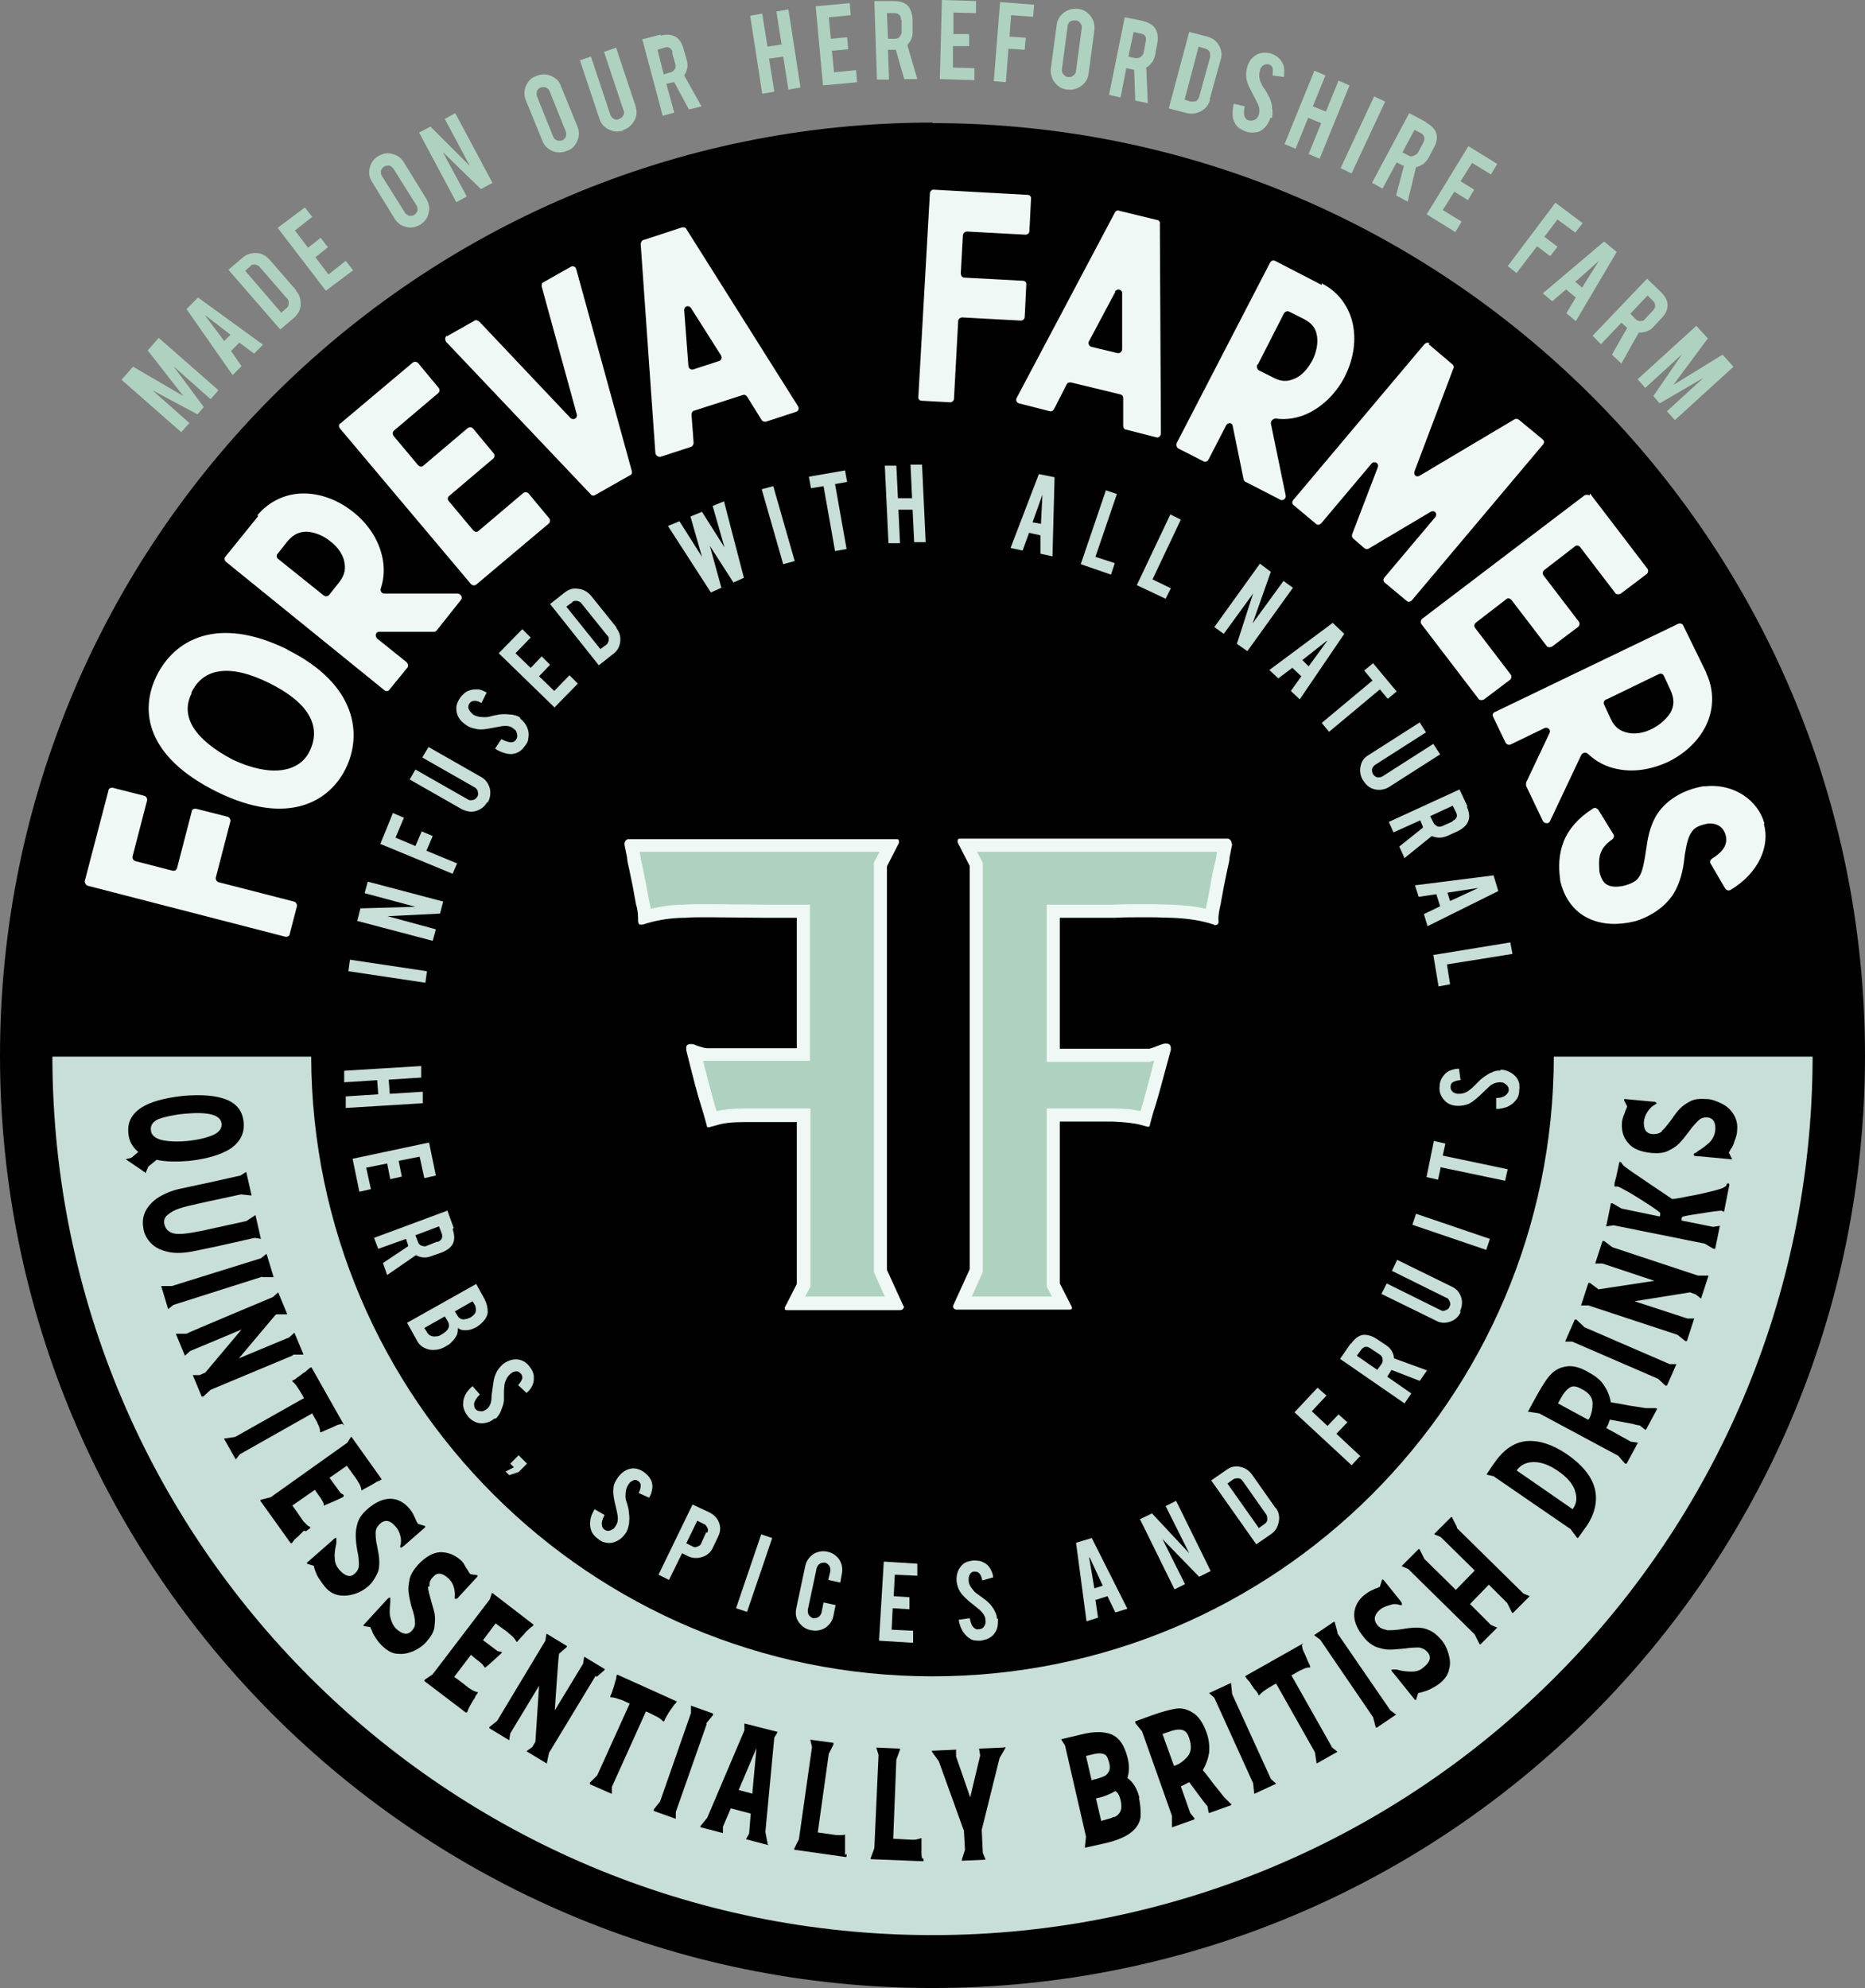 <?xml version="1.0" encoding="UTF-8"?>
<svg id="Layer_1" data-name="Layer 1" xmlns="http://www.w3.org/2000/svg" version="1.1" viewBox="0 0 356 379.5">
  <rect x="0" y="0" width="356" height="379.5" fill="#808080" stroke="none"/>
  <defs>
    <style>
      .cls-1 {
        fill: #afd2c0;
      }

      .cls-1, .cls-2, .cls-3, .cls-4 {
        stroke-width: 0px;
      }

      .cls-2 {
        fill: #010101;
      }

      .cls-3 {
        fill: #c8ded8;
      }

      .cls-4 {
        fill: #eff8f5;
      }
    </style>
  </defs>
  <path class="cls-2" d="M178,23.4C79.7,23.4,0,103.1,0,201.5s0,.2,0,.2c.1,98.2,79.8,177.8,178,177.8s177.9-79.6,178-177.8c0,0,0-.2,0-.2,0-98.3-79.7-178-178-178Z"/>
  <g>
    <path class="cls-4" d="M16.1,168.5l4.6-17.6c0-.4.5-.6.9-.5l5.9,1.5c.4.1.6.5.6.8l-2.8,10.8c-.1.4.2.8.6.9l7,1.8c.4.1.8-.1.9-.5l2.8-10.8c0-.4.5-.6.9-.5l5.9,1.5c.4.1.6.5.6.8l-2.8,10.8c-.1.4.2.8.5.9l14.4,3.7c.4.1.6.5.6.8l-1.4,5.4c0,.4-.5.6-.9.5l-37.6-9.7c-.4-.1-.6-.5-.6-.8Z"/>
    <path class="cls-4" d="M54.8,124c13.5,6.7,14.3,16.4,11.2,22.7-3.1,6.3-11,11.1-24.5,4.5-13.6-6.7-14.9-15.5-11.6-22.2,3.3-6.7,11.4-11.7,25-5ZM36.6,132.3c-2.3,4.5.6,8.9,7.8,12.7,7.2,3.4,12.7,2.5,14.7-1.6,2.4-4.9-.4-9.4-7.7-13-7.2-3.6-12.6-3.1-14.9,1.9Z"/>
    <path class="cls-4" d="M49.1,98.4c2.4-2.9,5.8-4.3,9.2-4.2,3.4.1,6.6,1.5,9.2,3.6,2.6,2.1,4.6,4.9,5.4,8.2.5,2,.5,4.2-.2,6.3-.2.5.2,1.1.8,1h13.8c.6,0,1.1.7.7,1.2l-4.6,5.8c-.1.2-.4.3-.5.3h-10.5c-.7,0-.9.8-.4,1.3l5.6,4.5c.3.3.4.7.2,1l-3.5,4.3c-.2.3-.7.3-1,0l-30.1-24.4c-.4-.3-.4-.8-.2-1l6.3-7.8ZM61.7,113.6c.4.3.8.3,1.1,0l1.9-2.4c1.2-1.5,1.3-2.7,1-4.1-.3-1.3-1.3-2.8-2.7-3.8-1.3-1.1-3-1.7-4.3-1.8-1.4,0-2.5.3-3.8,1.8l-1.9,2.4c-.3.3-.2.8.1,1l8.6,6.9Z"/>
    <path class="cls-4" d="M64.9,80.9l13.9-11.7c.3-.2.7-.2,1,.1l3.9,4.7c.3.3.2.8,0,1l-8.5,7.2c-.3.3-.3.7,0,1.1l4.6,5.5c.3.3.7.4,1,.1l8.5-7.2c.3-.2.7-.2,1,.1l3.9,4.7c.3.3.2.8,0,1l-8.5,7.2c-.3.3-.3.7,0,1l4.6,5.5c.3.4.8.4,1.1.1l8.5-7.2c.3-.2.7-.2,1,.1l3.9,4.7c.3.3.2.8,0,1l-13.9,11.7c-.3.2-.7.2-1-.1l-25-29.7c-.3-.3-.2-.8,0-1Z"/>
    <path class="cls-4" d="M85.3,64.2l5.3-3c.3-.2.6,0,.9.2l17.4,18.4c.6.5,1.4,0,1.2-.7l-6.7-24.4c0-.4,0-.7.3-.8l5.3-3c.4-.2.9,0,1,.5l10.6,38.5c.1.3,0,.7-.3.8l-6.7,3.8c-.3.2-.7.1-.9-.2l-27.5-29c-.3-.4-.3-1,.1-1.2Z"/>
    <path class="cls-4" d="M122.9,45.8l7.3-2.4c.3,0,.7,0,.8.3l21.3,33.8c.3.4.1,1-.3,1.1l-5.8,1.9c-.3,0-.6,0-.8-.3l-2.8-4.5c-.2-.3-.5-.4-.8-.3l-9.3,3c-.3,0-.5.4-.5.8l.4,5.3c0,.4-.2.7-.5.8l-5.8,1.9c-.4.1-.9-.2-1-.7l-2.8-39.9c0-.3.2-.7.5-.8ZM130.6,59.2l.8,10.6c0,.5.5.9,1,.7l4.9-1.6c.4-.1.6-.7.3-1.1l-5.7-9c-.4-.6-1.3-.4-1.3.4Z"/>
    <path class="cls-4" d="M178.1,36.2l18.1,1c.4,0,.7.4.6.8l-.3,6.1c0,.4-.4.7-.7.7l-11.2-.6c-.4,0-.8.3-.8.8l-.4,7.2c0,.4.3.8.7.8l11.2.6c.4,0,.7.4.6.8l-.3,6.1c0,.4-.4.7-.7.7l-11.2-.6c-.4,0-.8.3-.8.7l-.8,14.8c0,.4-.4.7-.7.7l-5.5-.3c-.4,0-.7-.4-.6-.8l2.2-38.8c0-.4.4-.7.7-.7Z"/>
    <path class="cls-4" d="M213.5,40.2l7.4,1.8c.3,0,.6.4.5.7l.2,40c0,.5-.4.9-.8.8l-5.9-1.5c-.3,0-.5-.4-.5-.7v-5.3c0-.4-.2-.6-.5-.7l-9.5-2.3c-.3,0-.6,0-.8.4l-2.4,4.7c-.2.3-.5.5-.8.4l-5.9-1.5c-.4-.1-.7-.6-.4-1.1l18.7-35.3c.1-.3.5-.5.8-.4ZM212.9,55.7l-5,9.4c-.3.4,0,1,.4,1.1l5,1.2c.5.1.9-.3.9-.8v-10.6c0-.8-1-1-1.4-.3Z"/>
    <path class="cls-4" d="M252.3,54.1c3.4,1.7,5.4,4.8,6,8.1.6,3.3-.1,6.7-1.6,9.7-1.5,2.9-3.9,5.5-7,7-1.9.9-4,1.3-6.2,1-.5,0-1,.5-.9,1l2.8,13.6c.2.6-.5,1.2-1,.9l-6.6-3.4c-.2,0-.3-.3-.4-.4l-2.1-10.3c-.1-.7-1-.7-1.3,0l-3.3,6.4c-.2.4-.6.5-.9.4l-4.9-2.5c-.3-.2-.4-.6-.3-1l17.8-34.4c.2-.4.6-.6,1-.4l8.9,4.6ZM240,69.6c-.2.4,0,.9.3,1.1l2.8,1.4c1.7.9,2.9.7,4.2.1s2.4-1.9,3.2-3.4c.8-1.5,1.1-3.3.9-4.6-.2-1.4-.8-2.4-2.5-3.3l-2.8-1.4c-.4-.2-.8,0-1,.3l-5,9.8Z"/>
    <path class="cls-4" d="M272.7,65.7l4.6,3.9c.2.2.3.5.1.8l-7.4,19.6c-.2.7.4,1.2,1,.8l18-10.7c.3-.2.6-.2.9,0l4.6,3.8c.3.3.3.7,0,1l-25,29.7c-.3.3-.7.4-1,.1l-4.2-3.5c-.3-.3-.3-.7,0-1l9.6-11.4c.6-.7,0-1.5-.8-1.1l-11.8,7c-.3.2-.6.1-.8,0l-2.2-1.9c-.2-.2-.3-.5-.2-.8l4.9-12.8c.3-.8-.7-1.3-1.2-.7l-9.6,11.4c-.3.3-.7.4-1,.1l-4.3-3.6c-.3-.2-.3-.7,0-1l25-29.7c.3-.3.7-.4,1-.1Z"/>
    <path class="cls-4" d="M303.5,94.2l11,14.4c.2.3.1.8-.2,1l-4.9,3.7c-.3.2-.8.2-1,0l-6.8-8.9c-.3-.3-.7-.4-1.1,0l-5.7,4.4c-.3.2-.4.7-.2,1l6.8,8.9c.2.3.1.8-.2,1l-4.9,3.7c-.3.2-.8.2-1,0l-6.8-8.9c-.3-.3-.7-.4-1-.1l-5.7,4.4c-.4.3-.5.7-.2,1.1l6.8,8.9c.2.3.1.8-.2,1l-4.9,3.7c-.3.2-.8.2-1,0l-11-14.4c-.2-.3-.1-.8.2-1l30.9-23.5c.3-.2.8-.2,1,0Z"/>
    <path class="cls-4" d="M325.7,128.5c1.6,3.4,1.4,7.1-.1,10.1-1.5,3-4.1,5.3-7.1,6.8-3,1.4-6.4,2.1-9.8,1.4-2.1-.4-4-1.4-5.6-2.9-.4-.4-1.1-.2-1.3.3l-5.9,12.5c-.2.6-1.1.6-1.4,0l-3.2-6.7c0-.2,0-.4,0-.6l4.5-9.5c.3-.6-.4-1.2-1-.9l-6.4,3.1c-.4.2-.8,0-1-.3l-2.4-5c-.2-.3,0-.8.4-.9l34.9-16.8c.4-.2.9,0,1,.3l4.4,9ZM306.6,133.5c-.4.2-.6.6-.4,1l1.3,2.8c.8,1.7,1.9,2.3,3.3,2.6s3.1,0,4.6-.8c1.6-.8,2.8-2,3.5-3.1.6-1.2.8-2.4,0-4.2l-1.3-2.8c-.2-.4-.6-.5-1-.3l-9.9,4.8Z"/>
    <path class="cls-4" d="M336.7,157.3c1.2,4.2-1,9.4-6.4,12.6-.4.2-.8,0-1-.3l-2.8-4.8c-.2-.3,0-.7.3-.9,2.8-1.7,2.9-3.3,2.6-4.5-.4-1.4-1.5-2.3-3.3-2.2-2.2.4-2.8,1-3.3,1.8-.5.7-.9,2.2-1.2,4.2-.2,1.9-.5,4.3-1.8,6.8-1.3,2.5-4.1,4.8-7.8,5.9h0s-.1,0-.1,0c-2.8.7-6,.7-8.7-.6-2.8-1.3-4.7-4-5.4-7.3h0c0-.1,0-.2,0-.2-.3-2.2-.3-4.7.7-7.2.9-2.3,2.8-4.5,5.5-6.2.3-.3.8-.2,1.1.2l2.9,4.7c.2.3,0,.7-.2.9-1.3.9-1.9,1.7-2.2,2.5-.4.9-.4,2.1-.3,3.6q0,0,0,.1c.4,1.7,1,2.3,1.7,2.6.7.3,1.8.4,3.3,0h0c1.9-.6,2.3-1.1,2.8-2,.5-1,.8-2.6,1.1-4.7.3-2,.6-4.5,2.2-7,1.7-2.5,4.7-4.5,8.7-5.2h.2s.2,0,.2,0c5.5-.6,10.1,2.7,11.3,7.1Z"/>
  </g>
  <path class="cls-3" d="M178,369.4c92.7,0,167.9-75.1,168-167.7h-49.4c-.1,65.4-53.2,118.3-118.6,118.3s-118.4-53-118.6-118.3H10c.1,92.7,75.3,167.7,168,167.7Z"/>
  <g>
    <path class="cls-2" d="M27.6,223.7s0,0-.1,0l-.4-.3-2.8-1.9-.3-.2s0,0,0,0c0,0,0,0,0,0l1.1-.3,1.3-1.1c-1.1-.9-1.8-2.1-1.9-3.6-.2-2,.6-3.6,2.4-4.8,1.8-1.2,4.5-1.9,8-2.3,3.5-.3,6.3-.1,8.3.7s3.1,2.2,3.3,4.3c.2,2.1-.6,3.7-2.4,5-1.8,1.2-4.5,2-7.9,2.4-2.4.2-4.5.2-6.3-.2l-1.6,1.3-.5,1.2s0,0-.1,0ZM30.8,217.6c1.2.3,2.9.4,5,.2,2-.2,3.6-.6,4.8-1.1,1.2-.5,1.8-1.3,1.7-2.2-.2-1.7-2.5-2.3-7-1.9-2.2.2-3.8.6-5,1-1.1.5-1.6,1.2-1.5,2.1,0,.9.8,1.6,2,1.9Z"/>
    <path class="cls-2" d="M50,236.5s0,0-.1,0l-1.3-.2-7.1,1.6-4.3.9c-1.9.4-3.6.5-5,.2-1.4-.3-2.5-.8-3.3-1.6-.8-.8-1.3-1.7-1.5-2.7-.2-1.1-.2-2.1.2-3.1.4-1,1.2-2,2.3-2.8,1.2-.8,2.7-1.5,4.6-1.9l5.6-1.2,5.8-1.3,1.1-.7s0,0,0,0c0,0,0,0,0,0l1,4.4s0,0,0,.1,0,0-.1,0l-1.9-.2-6.5,1.4-1.8.4c-1.4.3-2.6.6-3.5.9-.9.3-1.6.7-2.2,1.2-.6.5-.8,1.1-.6,1.9.2.7.6,1.2,1.3,1.5s1.6.3,2.5.2c1-.1,2.1-.3,3.6-.6l1.8-.4,6.4-1.4,1.7-1.1s0,0,.1,0,0,0,0,.1l1,4.4s0,0,0,0Z"/>
    <path class="cls-2" d="M50.1,243.7l-17,5.4-1,.8s0,0,0,0c0,0,0,0,0,0l-1.3-4.3s0,0,0-.1c0,0,0,0,.1,0h1.9c0,0,17-5.3,17-5.3l1-.8s0,0,.1,0,0,0,0,0l1.3,4.3c0,0,0,0,0,.1,0,0,0,0-.1,0h-2Z"/>
    <path class="cls-2" d="M56,258.7l-15.8,6.6-1.4,1.3s0,0-.2,0c0,0-.1,0-.1,0l-1.7-4.1s0,0,0,0c0,0,0,0,0,0h1.3s1.1-.5,1.1-.5l6.9-8.2-9.8,4.1-1,.9s0,0,0,0c0,0,0,0,0,0l-1.7-4.1s0,0,0-.1c0,0,0,0,.1,0h1.9c0-.1,16.5-7,16.5-7l1-.9s0,0,0,0c0,0,0,0,0,0l1.7,4.1s0,0,0,.1c0,0,0,0-.1,0h-2c0,.1-.2.2-.2.2l-6.9,8.2,9.6-4,1-.9s0,0,0,0c0,0,0,0,0,0l1.7,4.1s0,0,0,.1c0,0,0,0-.1,0h-2Z"/>
    <path class="cls-2" d="M65.4,271.8s-.2,0-.5.1c-.3,0-.7.2-1.3.5l-.7.3c-.8.3-1.3.6-1.6.7,0,0-.1,0-.2,0s0,0,0-.1c0-.5-.2-1.1-.5-1.6,0-.2-.2-.4-.4-.8-.2-.4-.5-.8-.6-1.1l-13.8,7.8-.8,1s0,0,0,0c0,0,0,0,0,0l-2.2-3.9s0,0,0-.1,0,0,.1,0l2-.3,13.1-7.4c-.1-.3-.3-.6-.6-1.1-.2-.4-.4-.6-.5-.8-.3-.5-.7-1-1.1-1.3,0,0,0,0,0-.1,0,0,0-.1.1-.1.3-.1.6-.3.9-.6.4-.2.7-.5,1.1-.8.4-.2.6-.4.8-.6.2-.2.4-.3.5-.4.1-.1.2-.1.3,0l6.1,10.8c0,0,0,.1,0,.2Z"/>
    <path class="cls-2" d="M58,292.2c-.2.2-.4.4-.5.5-.2.2-.4.4-.6.6-.5.4-.8.7-.9.9s-.3.3-.3.4c0,0,0,0-.2,0l-5.8-8.1s0,0,0-.1c0,0,0,0,.1-.1l1.9-.5,14.6-10.4.7-1.1s0,0,0,0c0,0,0,0,.1,0l5.7,8c0,0,0,.1,0,.2,0,0-.2,0-.4.2-.3,0-.7.3-1.2.6l-.7.4c-.7.4-1.2.6-1.4.8h0c0,0-.1,0-.1,0,0,0,0,0,0-.1-.1-.5-.3-1.1-.7-1.6,0-.2-.3-.4-.5-.8-.3-.4-.6-.8-.8-1.1l-.8-1.1-3.3,2.3,2.1,2.9c0,0,.2.1.3.2.1,0,.2.1.3.2,0,.1,0,.2,0,.3h0c-.9.5-1.9.9-2.8,1.3-.5.2-.8.3-.9.4,0,0-.1,0-.1,0,0,0,0-.1,0-.3,0-.2-.3-.6-.5-1-.3-.4-.7-1-1.2-1.7l-4.3,3,.8,1.1,1.3,1.9c.3.3.5.5.7.7.2.2.4.3.6.4h0c0,0,0,.1,0,.2s0,0-.1.1c-.2.1-.4.3-.7.5Z"/>
    <path class="cls-2" d="M71.7,292.4c0,.7,0,1.6.3,2.8.2,1.1.4,2,.4,2.8s0,1.6-.4,2.4-.9,1.7-1.7,2.4c-.8.7-1.7,1.2-2.7,1.5-1,.3-2,.4-3,.2-1-.2-1.8-.7-2.5-1.5-.5-.6-.9-1.2-1.3-1.8s-.5-1.1-.7-1.5c-.1-.4-.2-.7-.2-.8l-1.3-.4c0,0,0,0,0-.1s0,0,0-.1l4.9-4.3.2-.2c.3-.2.4-.3.5-.2,0,0,0,.2,0,.5,0,.3,0,.4,0,.5-.2,1-.4,1.9-.3,2.8,0,.9.3,1.6.9,2.3,1.1,1.2,2.1,1.5,2.9.7.5-.4.8-1,.8-1.6,0-.7,0-1.6-.3-2.8-.2-1.2-.3-2.1-.3-2.9s.1-1.6.4-2.5.9-1.7,1.8-2.5c1.6-1.4,3.1-2,4.4-2,1.4,0,2.6.7,3.6,1.8.3.4.6.8.8,1.2.2.4.3.7.4.8.1.4.3.7.5,1l1.3.4c.1,0,.1.1,0,.3l-4,3.5c-.2.1-.3.2-.4.3-.1,0-.2,0-.3,0,0,0,0-.1,0-.3.2-.6.2-1.3,0-2-.2-.7-.5-1.3-.9-1.7-1-1.2-2-1.4-3-.5-.5.5-.8,1-.8,1.7Z"/>
    <path class="cls-2" d="M81.7,302.9c0,.6.3,1.6.6,2.7.3,1.1.6,2,.7,2.7.1.8,0,1.6-.1,2.5-.2.9-.7,1.7-1.5,2.6-.7.8-1.6,1.4-2.5,1.8-1,.4-1.9.6-2.9.5-1,0-1.9-.5-2.7-1.2-.6-.5-1.1-1.1-1.5-1.7-.4-.6-.7-1.1-.8-1.5-.2-.4-.3-.6-.3-.7l-1.3-.2c0,0,0,0,0-.1,0,0,0,0,0-.1l4.4-4.8.2-.2c.2-.2.4-.3.5-.2,0,0,0,.2,0,.4s0,.4,0,.5c-.1,1-.2,2,0,2.8s.5,1.6,1.1,2.2c1.2,1.1,2.2,1.3,3,.4.5-.5.7-1.1.6-1.7,0-.7-.2-1.6-.6-2.7-.3-1.1-.5-2.1-.6-2.9-.1-.8,0-1.6.2-2.6.2-.9.8-1.8,1.6-2.7,1.4-1.5,2.8-2.3,4.2-2.4,1.4,0,2.6.4,3.8,1.4.4.3.7.7.9,1.1.2.4.4.7.5.8.2.4.4.7.6.9l1.3.2c.1,0,.1.1,0,.3l-3.6,3.9c-.1.2-.3.3-.4.3s-.2,0-.3,0c0,0,0-.1,0-.3.1-.7,0-1.3-.2-2s-.6-1.2-1-1.6c-1.2-1.1-2.2-1.2-3-.2-.5.5-.7,1.1-.6,1.7Z"/>
    <path class="cls-2" d="M90.7,324c-.2.3-.3.5-.4.6-.1.2-.3.5-.4.7-.3.5-.5.9-.6,1.2,0,.2-.2.4-.2.4,0,0,0,0-.2,0l-7.9-6s0,0,0-.1c0,0,0-.1,0-.1l1.6-1.1,10.9-14.3.4-1.2s0,0,0,0,0,0,.1,0l7.8,6c0,0,0,.1,0,.2,0,0-.1.1-.4.3-.2.2-.6.5-1,.9l-.5.6c-.6.6-.9,1-1.1,1.2h0c0,.1,0,.1-.1.1,0,0,0,0-.1,0-.3-.5-.6-.9-1.1-1.3-.1-.1-.4-.3-.7-.6-.4-.3-.8-.6-1.1-.8l-1.1-.8-2.4,3.2,2.8,2.1c0,0,.2,0,.4.1.2,0,.3,0,.3,0,.1,0,.1.2,0,.3h0c-.8.7-1.5,1.4-2.3,2.1-.4.3-.6.5-.7.6,0,0-.1,0-.2,0,0,0,0-.1-.2-.3-.1-.2-.4-.5-.8-.8s-.9-.7-1.6-1.3l-3.2,4.2,1.1.8,1.8,1.4c.4.2.6.4.9.5.2.1.5.2.7.2h0c0,0,0,0,0,.1s0,0,0,.1c-.2.2-.3.4-.5.7Z"/>
    <path class="cls-2" d="M113.7,319.9l-8.9,14.7-.4,1.9s0,0,0,.1,0,0-.1,0l-3.8-2.3s0,0,0,0c0,0,0,0,0,0l1.1-.8.6-1,.7-10.7-5.5,9.1-.2,1.3s0,0,0,0,0,0,0,0l-3.8-2.3s0,0,0-.1c0,0,0-.1,0-.1l1.5-1.2,9.2-15.3.2-1.3s0,0,0,0c0,0,0,0,.1,0l3.8,2.3s0,0,0,.1,0,.1,0,.1l-1.5,1.3v.2c-.1,0-.8,10.6-.8,10.6l5.4-8.9.2-1.3s0,0,0,0c0,0,0,0,.1,0l3.8,2.3s0,0,0,.1c0,0,0,.1,0,.1l-1.5,1.3Z"/>
    <path class="cls-2" d="M129.1,324.9s0,.2-.3.4c-.2.2-.4.6-.8,1.1l-.4.6c-.4.7-.7,1.2-.8,1.5,0,0,0,.1-.1.1,0,0,0,0-.1,0-.4-.4-.8-.7-1.4-1-.1,0-.4-.2-.8-.4-.5-.2-.8-.4-1.1-.5l-6.5,14.4v1.3c0,0,0,0-.1,0,0,0,0,0,0,0l-4.1-1.8s0,0,0-.1,0-.1,0-.2l1.4-1.4,6.2-13.7c-.3-.1-.6-.3-1.1-.5-.4-.2-.7-.3-.8-.3-.6-.2-1.1-.4-1.7-.4,0,0-.1,0-.1,0s0-.1,0-.2c.1-.3.3-.6.4-1,.1-.4.3-.8.4-1.3.1-.4.2-.7.3-1s0-.5.1-.6c0-.1,0-.2.2-.2l11.3,5.1c0,0,0,.1,0,.1Z"/>
    <path class="cls-2" d="M134.9,329.1l-5.9,16.8v1.3s0,0,0,0c0,0,0,0,0,0l-4.2-1.5s0,0,0-.1c0,0,0-.1,0-.2l1.2-1.5,5.9-16.9v-1.3s0,0,0-.1c0,0,0,0,0,0l4.2,1.5c0,0,0,0,0,.1s0,.1,0,.2l-1.3,1.6Z"/>
    <path class="cls-2" d="M146.7,352.2c0,0,0,0-.1,0l-4.2-1.1s0,0,0,0,0,0,0,0l.6-1.1.3-3.8-3.8-1-1.5,3.5v1.2s0,0,0,0c0,0,0,0-.1,0l-4.2-1.1c0,0,0,0,0-.1,0,0,0-.1,0-.1l1.3-1.6h0s7.1-16.7,7.1-16.7v-1.2s0,0,0-.1c0,0,0,0,0,0l6.3,1.6s0,0,0,0,0,0,0,.1l-.6,1-1.7,18h0s.4,2.1.4,2.1c0,0,0,.1,0,.2ZM143.6,342.4l.8-8.7-3.4,8,2.6.7Z"/>
    <path class="cls-2" d="M161.6,353.9c0,.3,0,.4,0,.5,0,0,0,0-.1.1l-9.9-1.4s0,0,0,0,0-.1,0-.2l.9-1.8,2.5-17.6-.3-1.3s0,0,0-.1c0,0,0,0,0,0l4.4.6s0,0,0,.1c0,0,0,.1,0,.2l-.9,1.8-2.1,15,3.5.5c.4,0,.7,0,1,0,.2,0,.5,0,.7-.1h0s0,0,0,0,0,0,0,.2c0,.2,0,.5,0,.8,0,.3,0,.6,0,.7,0,.2,0,.5,0,.9,0,.6,0,1.1,0,1.3Z"/>
    <path class="cls-2" d="M176.3,354.8c0,.3,0,.4,0,.4,0,0,0,0-.1.1l-10-.4s0,0,0,0,0-.1,0-.2l.7-1.9.8-17.8-.4-1.3s0,0,0-.1c0,0,0,0,0,0l4.5.2s0,0,0,0c0,0,0,.1,0,.2l-.7,1.9-.6,15.1,3.6.2c.4,0,.7,0,1-.1s.5-.1.7-.2h0s0,0,.1,0c0,0,0,0,0,.2,0,.2,0,.5,0,.8s0,.6,0,.7c0,.2,0,.5,0,.9,0,.6,0,1.1.2,1.3Z"/>
    <path class="cls-2" d="M191.9,333.5c0,0,0,.1,0,.2l-1.1,1.9-3.4,13.7.2,4.4.5,1.2c0,0,0,.1,0,.1l-4.5.2s0,0,0,0c0,0,0-.1,0-.2l.6-1.9-.2-3.6-4.8-13.3-1.3-1.8s0,0,0-.2c0,0,0,0,0,0l4.6-.2s0,0,0,0c0,0,0,0,0,.1v1.2s2.7,7.8,2.7,7.8l1.9-8-.2-1.2s0,0,0-.1c0,0,0,0,0,0l4.6-.2c0,0,0,0,0,0Z"/>
    <path class="cls-2" d="M217.4,343.1c.3,1.5.4,2.8.3,3.9-.2,1.1-.8,2-1.8,2.8-1,.8-2.6,1.5-4.7,2l-4,.9s0,0-.1,0c0,0,0-.1,0-.2l.2-1.9-4-17.4-.7-1.1s0,0,0-.1,0,0,0,0l3.8-.9c2.4-.6,4.3-.6,5.8,0,1.4.6,2.4,2,3,4.3.4,1.5.4,2.8,0,4,1.1.8,1.9,2.1,2.3,3.8ZM208.4,339.8c1-.2,1.8-.5,2.3-.7s.8-.6,1-1c.2-.4.2-1,0-1.7-.2-.7-.4-1.2-.7-1.4-.3-.2-.7-.3-1.2-.3-.5,0-1.3.2-2.5.5l1.1,4.8ZM212.7,346.9c.6-.3,1-.7,1.2-1.2.2-.5.2-1.2,0-2.1-.2-.8-.5-1.4-1-1.7-1,.6-2.2,1.1-3.7,1.4l1,4.3c1.1-.3,1.9-.5,2.5-.8Z"/>
    <path class="cls-2" d="M235,344.3s0,0,0,.2c0,0,0,0,0,.1l-4.2,1.5c0,0,0,0-.1-.1l-.2-1.2h0s-.3-.3-.9-1.1l-2.6-3.5c-.6.3-1.1.6-1.6.8l1.8,5.1.8,1c0,0,0,.1,0,.2l-4.2,1.5s0,0-.1,0c0,0,0,0,0-.2v-2s-5.7-16.1-5.7-16.1l-1.3-1.6s0,0,0-.2c0,0,0-.1,0-.1l3.3-1.2c1.7-.6,3.2-1,4.3-1.2,1.1-.2,2.2,0,3.3.7,1.1.6,2,1.9,2.7,3.8.5,1.4.6,2.6.5,3.9-.2,1.2-.6,2.3-1.2,3.3.5.6,1.2,1.5,2.1,2.7l.8,1,1.2,1.5,1.4,1.4ZM224.1,337.1c1-.3,1.8-.9,2.6-1.8.7-.8.8-2,.3-3.5-.3-1-.8-1.5-1.5-1.6-.6-.1-1.4,0-2.4.4l-1.2.4,2.2,6.1Z"/>
    <path class="cls-2" d="M235.2,323.4l7.4,16.2,1,.9s0,0,0,0c0,0,0,0,0,0l-4.1,1.9s0,0-.1,0c0,0,0,0,0-.1l-.2-1.9-7.4-16.3-1-.9s0,0,0,0c0,0,0,0,0,0l4.1-1.9s0,0,.1,0c0,0,0,0,0,.1l.2,2Z"/>
    <path class="cls-2" d="M248.5,314s0,.2.1.5c0,.3.2.7.5,1.3l.3.7c.3.8.6,1.3.7,1.6,0,0,0,.1,0,.2,0,0,0,0-.1,0-.5,0-1.1.2-1.6.5-.2,0-.4.2-.8.4-.4.2-.8.5-1.1.6l7.8,13.8,1,.8s0,0,0,0c0,0,0,0,0,0l-3.9,2.2s0,0-.1,0,0,0,0-.1l-.3-2-7.4-13.1c-.3.1-.6.3-1.1.6-.4.2-.6.4-.8.5-.5.3-1,.7-1.3,1.1,0,0,0,0-.1,0,0,0-.1,0-.1-.1-.1-.3-.3-.6-.6-.9s-.5-.7-.8-1.1c-.2-.4-.4-.6-.6-.8-.2-.2-.3-.4-.4-.5-.1-.1-.1-.2,0-.3l10.8-6.1c0,0,.1,0,.2,0Z"/>
    <path class="cls-2" d="M255.3,311.8l10.1,14.7,1.1.8s0,0,0,0c0,0,0,0,0,0l-3.7,2.5s0,0-.1,0c0,0,0,0-.1-.1l-.5-1.9-10.1-14.8-1.1-.8s0,0,0,0c0,0,0,0,0-.1l3.7-2.5s0,0,.1,0c0,0,0,0,.1.1l.5,1.9Z"/>
    <path class="cls-2" d="M264.8,311.2c.6,0,1.6,0,2.8-.2,1.1-.2,2-.3,2.8-.3.8,0,1.6.1,2.4.5.8.3,1.6,1,2.3,1.8.7.8,1.1,1.7,1.4,2.7.3,1,.4,2,.1,3-.2,1-.8,1.8-1.6,2.5-.6.5-1.3.9-1.9,1.2-.6.3-1.2.5-1.6.6-.4.1-.7.2-.8.2l-.4,1.3c0,0,0,0-.1,0,0,0,0,0-.1,0l-4.1-5.1-.2-.2c-.2-.3-.3-.4-.1-.5,0,0,.2,0,.4,0,.3,0,.4,0,.5,0,1,.3,1.9.4,2.8.4.9,0,1.7-.2,2.3-.8,1.3-1,1.6-2,.8-2.9-.4-.5-1-.8-1.6-.9-.6,0-1.6,0-2.8.2-1.2.1-2.1.2-2.9.2-.8,0-1.6-.2-2.5-.5-.9-.4-1.7-1-2.4-1.9-1.3-1.6-1.9-3.1-1.8-4.5.1-1.4.8-2.6,1.9-3.5.4-.3.8-.6,1.2-.8.4-.2.7-.3.8-.4.4-.1.8-.3,1-.4l.4-1.3c0-.1.2-.1.3,0l3.3,4.1c.1.2.2.3.2.4,0,.1,0,.2,0,.3,0,0-.1,0-.3,0-.6-.2-1.3-.3-2,0-.7.2-1.3.4-1.8.8-1.2,1-1.4,2-.6,3,.4.5,1,.8,1.6.9Z"/>
    <path class="cls-2" d="M278.1,291.7l12.7,12.5,1.2.5s0,0,0,0c0,0,0,0,0,0l-3.2,3.2s0,0-.1,0c0,0,0,0-.1-.1l-.9-1.8-3.5-3.5-3.6,3.7,4,4,1.2.5s0,0,0,0c0,0,0,0,0,0l-3.2,3.2s0,0-.1,0c0,0,0,0-.1-.1l-.9-1.8-12.7-12.5-1.2-.5s0,0,0,0,0,0,0-.1l3.2-3.2s0,0,.1,0c0,0,0,0,.1.1l.9,1.8,6,5.9,3.6-3.7-6.5-6.4-1.2-.5s0,0,0,0c0,0,0,0,0-.1l3.2-3.2s0,0,.1,0,0,0,.1.1l.9,1.8Z"/>
    <path class="cls-2" d="M291.4,275.1c2.3-.2,4.9.6,7.7,2.5,2.9,2,4.7,4.2,5.3,6.5s.1,4.8-1.6,7.3l-.3.4-1,1.4-.3.4s0,0-.1,0c0,0,0,0-.1-.1l-1.2-1.6-14.7-10.1-1.3-.3s0,0,0,0c0,0,0,0,0-.1l1.2-1.8.3-.4c1.7-2.5,3.8-3.9,6.1-4.1ZM300.6,284.4c-.5-1.3-1.6-2.5-3.2-3.6-1.6-1.1-3.1-1.7-4.6-1.7-1.4,0-2.5.5-3.3,1.6l10.7,7.4c.8-1.1.9-2.3.4-3.6Z"/>
    <path class="cls-2" d="M316.2,268.9c0,0,0,0,.1,0,0,0,0,0,0,.1l-2.1,3.9s0,0-.2,0l-1-.8h0c0,0-.4,0-1.4-.3l-4.3-.8c-.2.6-.4,1.2-.7,1.6l4.7,2.6,1.3.2c0,0,.1,0,0,.1l-2.1,3.9s0,0-.1,0c0,0-.1,0-.2,0l-1.3-1.5-15.1-8.1-2-.3s0,0-.1,0,0-.1,0-.1l1.7-3.1c.9-1.6,1.7-2.9,2.4-3.7s1.7-1.5,2.9-1.7c1.2-.3,2.8,0,4.6,1.1,1.3.7,2.3,1.5,2.9,2.5.7,1,1.1,2.1,1.3,3.2.8.1,1.9.3,3.4.6l1.3.2,1.9.3h2ZM303.3,270.9c.5-.9.7-1.9.7-3,0-1.1-.7-2.1-2.2-2.8-.9-.5-1.6-.6-2.2-.2s-1.1,1-1.6,1.9l-.6,1.1,5.7,3.1Z"/>
    <path class="cls-2" d="M302.3,253.3l16.4,7.1h1.3s0,0,0,0,0,0,0,0l-1.8,4.1s0,0-.1,0c0,0-.1,0-.2,0l-1.4-1.3-16.4-7.1h-1.3s0,0,0,0c0,0,0,0,0-.1l1.8-4.1s0,0,.1,0c0,0,.1,0,.2,0l1.5,1.4Z"/>
    <path class="cls-2" d="M307.8,238.1l16.3,5.4h1.9c0,0,.1,0,.1,0s0,0,0,.1l-1.4,4.3s0,0,0,0c0,0,0,0,0,0l-1-.8-1.1-.4-10.6,1.7,10.1,3.3h1.3c0,0,0,0,0,0,0,0,0,0,0,0l-1.4,4.3s0,0-.1,0c0,0-.1,0-.2,0l-1.5-1.2-17-5.6h-1.3c0,0,0,0-.1,0,0,0,0,0,0,0l1.4-4.3c0,0,0,0,.1,0s.1,0,.2,0l1.6,1.2h.2c0,0,10.5-1.6,10.5-1.6l-9.9-3.3h-1.3c0,0,0,0-.1,0,0,0,0,0,0,0l1.4-4.3c0,0,0,0,.1,0s.1,0,.2,0l1.6,1.2Z"/>
    <path class="cls-2" d="M329.9,225.9c.1,0,.2.1.2.3l-1,5.1c0,0,0,0-.1,0,0,0-.1,0-.2-.1s-.1,0-.2-.1c-.1,0-1.2.1-3.1.4-1.9.3-3.3.5-4.1.7-.2,0-.3.1-.4.3,0,.2,0,.3,0,.4,0,0,0,.1,0,.1l6,1.2,1.3-.2s0,0,0,0c0,0,0,0,0,0l-.9,4.4c0,0,0,0-.1,0,0,0-.1,0-.2,0l-1.7-1-17.4-3.5-1.3.2s0,0-.1,0c0,0,0,0,0,0l.9-4.4c0,0,0,0,.1,0,0,0,.1,0,.2,0l1.7,1,7.2,1.5c.1,0,.2,0,.2-.3v-.4c0,0-.6-.5-1.8-1.3-1.2-.8-2.5-1.6-3.8-2.4-1.3-.7-2.1-1.2-2.5-1.3-.2,0-.3,0-.4,0,0,0-.1,0-.2,0,0,0-.1-.2,0-.5v-.2s.3-1.1.3-1.1l.6-2.8c0,0,0-.1.2-.1,0,0,.2.1.3.3.1.2.3.4.4.5.9.7,2.7,1.9,5.2,3.6,2.5,1.7,3.9,2.6,4,2.7,0,0,1.1-.1,2.9-.5,1.8-.3,3.5-.7,5.1-1.1s2.4-.8,2.4-1.2c0-.1.1-.2.3-.2Z"/>
    <path class="cls-2" d="M317.2,215.9c.5-.4,1.1-1.2,1.8-2.1.6-.9,1.2-1.7,1.7-2.2s1.2-1,2-1.4c.8-.4,1.8-.5,3-.4,1,0,2,.4,3,.9s1.7,1.2,2.2,2c.5.8.8,1.8.7,2.9,0,.8-.2,1.5-.5,2.2-.2.7-.4,1.2-.7,1.5-.2.4-.3.6-.4.7l.6,1.2c0,0,0,0,0,.1,0,0,0,0-.1,0l-6.5-.6h-.2c-.3,0-.5-.1-.5-.3s.1-.2.3-.3c.2-.1.4-.2.4-.3.9-.5,1.6-1.1,2.3-1.7.6-.6,1-1.4,1.1-2.2.2-1.6-.4-2.5-1.5-2.6-.7,0-1.2.1-1.7.6s-1.1,1.1-1.8,2.1c-.7.9-1.3,1.7-1.9,2.3-.6.6-1.3,1-2.1,1.4s-1.9.5-3.1.4c-2.1-.2-3.6-.8-4.5-1.9-.9-1-1.3-2.3-1.2-3.8,0-.5.2-1,.3-1.4.2-.4.3-.7.3-.8.2-.4.3-.7.4-1l-.6-1.2c0-.1,0-.2.2-.2l5.3.5c.2,0,.4,0,.5.1.1,0,.2.1.2.2s0,.1-.2.2c-.6.3-1.1.8-1.5,1.4-.4.6-.6,1.2-.7,1.8-.1,1.6.4,2.4,1.7,2.5.7,0,1.3-.1,1.8-.6Z"/>
  </g>
  <g>
    <path class="cls-1" d="M36.1,80.8l-1.5,1.7-11.4-10,2.2-2.5,9.6,5.6-6.8-8.7,2.1-2.4,11.4,10-1.5,1.7-7.1-6.3,5.8,7.8-1.2,1.4-8.6-4.6,7.1,6.3Z"/>
    <path class="cls-1" d="M44.1,67l2,2.9-1.7,1.7-8.8-12.6,2.2-2.2,12.4,9-1.7,1.7-2.8-2.1-1.7,1.7ZM39.2,60.3l3.6,4.8,1.2-1.2-4.8-3.7Z"/>
    <path class="cls-1" d="M56.5,55.5c.7.8.9,1.6.9,2.6,0,1-.5,1.8-1.2,2.5l-2.7,2.3-9.9-11.4,2.7-2.3c.8-.7,1.6-.9,2.6-.9,1,0,1.8.5,2.5,1.2l5.2,6ZM53.7,59.7l1-.9c.3-.2.4-.5.4-.9,0-.4,0-.7-.3-.9l-5.2-6c-.2-.3-.5-.4-.9-.5-.4,0-.7,0-.9.3l-1,.9,6.9,8Z"/>
    <path class="cls-1" d="M62.2,55.5l-9.2-12,5.2-3.9,1.4,1.8-3.3,2.6,2.5,3.3,2.4-1.9,1.4,1.8-2.4,1.9,2.5,3.3,3.3-2.6,1.4,1.8-5.2,3.9Z"/>
    <path class="cls-1" d="M72.2,29.8c.9-.5,1.8-.7,2.7-.4,1,.2,1.7.8,2.2,1.6l4.3,7c.5.9.7,1.8.4,2.7-.2,1-.8,1.7-1.6,2.2-.9.5-1.8.7-2.7.4-1-.2-1.7-.8-2.2-1.6l-4.3-7c-.5-.9-.7-1.8-.4-2.7.2-1,.8-1.7,1.6-2.2ZM75.1,32.2c-.2-.3-.5-.5-.8-.6-.3,0-.7,0-1,.2-.3.2-.5.5-.6.8,0,.4,0,.7.2,1l4.4,7c.2.3.5.5.8.6.4,0,.7,0,1-.2.3-.2.5-.5.6-.8,0-.3,0-.7-.2-1l-4.4-7Z"/>
    <path class="cls-1" d="M82.2,24.2l7.5,7.5-4.8-9,2-1.1,7.1,13.3-2.2,1.2-7.3-7.1,4.6,8.5-2,1.1-7.1-13.3,2.3-1.2Z"/>
    <path class="cls-1" d="M102.4,14.5c.9-.4,1.9-.4,2.8,0,.9.4,1.6,1,1.9,2l3.1,7.6c.4.9.4,1.9,0,2.8-.4.9-1,1.6-2,1.9-.9.4-1.9.4-2.8,0-.9-.4-1.6-1.1-1.9-2l-3.1-7.6c-.4-.9-.4-1.9,0-2.8.4-.9,1-1.6,2-1.9ZM104.9,17.4c-.1-.3-.4-.6-.7-.7s-.7-.1-1,0c-.3.1-.6.4-.7.7-.1.3-.1.7,0,1l3.1,7.7c.1.3.4.6.7.7.3.1.7.1,1,0,.3-.1.6-.4.7-.7.1-.3.1-.7,0-1l-3.1-7.7Z"/>
    <path class="cls-1" d="M119,24.9c-1,.3-1.9.3-2.8-.2-.9-.4-1.5-1.1-1.8-2.1l-3.7-11.1,2.1-.7,3.7,11.1c.1.3.3.6.7.8.3.2.7.2,1,0,.3-.1.6-.3.8-.7.2-.3.2-.7,0-1l-3.7-11.1,2.3-.8,3.7,11.1c.3,1,.3,1.9-.2,2.8-.5.9-1.2,1.5-2.1,1.8Z"/>
    <path class="cls-1" d="M126.1,6.8c1.2-.3,2.2-.2,3,.3.7.5,1.1,1.2,1.4,2.3l.6,2.1c.3,1,.1,2-.5,2.9l3.3,5.9-2.4.6-2.8-5.2c0,0-.1,0-.2,0l-1.3.3,1.5,5.5-2.2.6-3.9-14.6,3.5-.9ZM128.4,10c-.2-.8-.8-1.2-1.6-.9l-1.3.4,1.2,4.7,1.3-.4c.3,0,.6-.3.8-.6.2-.3.2-.6.1-1l-.6-2.1Z"/>
    <path class="cls-1" d="M146.8,11.2l1,6.3-2.3.4-2.3-14.9,2.3-.4,1,6.3,2.7-.4-1-6.3,2.3-.4,2.3,14.9-2.3.4-1-6.3-2.7.4Z"/>
    <path class="cls-1" d="M157.1,16.3l-1.4-15.1,6.5-.6.2,2.3-4.2.4.4,4.1,3.1-.3.2,2.3-3.1.3.4,4.1,4.2-.4.2,2.3-6.5.6Z"/>
    <path class="cls-1" d="M170.5.2c1.3,0,2.2.3,2.8.9.5.6.8,1.4.9,2.5v2.2c.1,1.1-.3,2-1,2.8l1.9,6.5h-2.5c0,0-1.6-5.6-1.6-5.6,0,0-.1,0-.2,0h-1.3s.2,5.7.2,5.7h-2.3c0,0-.5-15-.5-15h3.6ZM172,3.8c0-.9-.5-1.3-1.3-1.3h-1.4s.2,4.9.2,4.9h1.4c.4,0,.7-.2.9-.5.2-.3.4-.6.3-.9v-2.2Z"/>
    <path class="cls-1" d="M179.4,15.1l.4-15.1,6.5.2v2.3c0,0-4.3-.1-4.3-.1v4.1c0,0,3,0,3,0v2.3c0,0-3.1,0-3.1,0v4.1c0,0,4.1.1,4.1.1v2.3c0,0-6.5-.2-6.5-.2Z"/>
    <path class="cls-1" d="M192,15.7l-2.3-.2,1.2-15.1,6.5.5-.2,2.3-4.2-.3-.3,4.1,3.1.2-.2,2.3-3.1-.2-.5,6.4Z"/>
    <path class="cls-1" d="M205.8,1.7c1,.1,1.8.6,2.4,1.4.6.8.8,1.7.7,2.7l-1.1,8.2c-.1,1-.6,1.8-1.4,2.4s-1.7.8-2.7.7c-1-.1-1.8-.6-2.4-1.4-.6-.8-.8-1.7-.7-2.7l1.1-8.2c.1-1,.6-1.8,1.4-2.4.8-.6,1.7-.8,2.7-.7ZM206.5,5.4c0-.4,0-.7-.3-1-.2-.3-.5-.5-.9-.5-.4,0-.7,0-1,.2-.3.2-.5.5-.5.9l-1.1,8.2c0,.4,0,.7.3,1s.5.5.9.5c.4,0,.7,0,1-.3.3-.2.5-.5.5-.9l1.1-8.2Z"/>
    <path class="cls-1" d="M218.1,4c1.2.3,2.1.8,2.5,1.6.4.7.5,1.6.3,2.7l-.4,2.2c-.2,1-.8,1.9-1.7,2.4l.3,6.8-2.4-.5-.2-5.9c0,0-.1,0-.2,0l-1.3-.3-1.1,5.6-2.2-.5,3-14.8,3.5.7ZM218.7,7.9c.2-.9-.2-1.4-1-1.5l-1.3-.3-1,4.7,1.3.3c.4,0,.7,0,1-.2.3-.2.5-.5.6-.8l.4-2.2Z"/>
    <path class="cls-1" d="M231,19c-.3,1-.8,1.7-1.7,2.2-.9.5-1.8.6-2.7.4l-3.5-.9,3.9-14.6,3.5.9c1,.3,1.7.8,2.2,1.7.5.9.6,1.8.3,2.7l-2.1,7.6ZM226,19l1.3.4c.3,0,.7,0,1-.1.3-.2.5-.5.6-.8l2.1-7.6c0-.3,0-.7-.1-1-.2-.3-.4-.5-.8-.6l-1.3-.4-2.7,10.2Z"/>
    <path class="cls-1" d="M242.5,22.5c-.3,1-.9,1.8-1.6,2.3-.5.4-1.1.5-1.8.5-.4,0-.8,0-1.3-.2-.8-.3-1.5-.7-1.9-1.3-.3-.5-.6-1.1-.6-1.8,0-.7,0-1.4.2-2.2l2.1.5c-.2.9-.2,1.5,0,2,.2.4.4.6.8.7.5.1.9,0,1.4-.3.2-.2.4-.5.5-.9.2-.6.1-1.3-.2-2-.3-.5-.7-1.4-1.3-2.5-.5-.9-.8-1.7-.9-2.4-.1-.7,0-1.5.2-2.2.4-1.3,1.2-2.1,2.3-2.5.7-.2,1.4-.2,2.2,0,.8.3,1.4.7,1.8,1.2.3.4.6.9.7,1.5.1.6,0,1.2,0,1.8l-2.2-.3c.1-.6.1-1.1,0-1.5-.1-.3-.4-.5-.7-.6-.4-.1-.8,0-1.1.2-.3.2-.5.5-.6,1-.2.7-.2,1.4.2,2.3.1.3.3.7.7,1.2.4.6.6,1,.7,1.2.4.7.6,1.4.7,2,0,.3,0,.6.1.8,0,.6,0,1.1-.1,1.5Z"/>
    <path class="cls-1" d="M249.7,22.5l-2.4,5.9-2.1-.9,5.7-14,2.1.9-2.4,5.9,2.5,1,2.4-5.9,2.1.9-5.7,14-2.1-.9,2.4-5.9-2.5-1Z"/>
    <path class="cls-1" d="M258,33.1l-2.1-1,6.4-13.7,2.1,1-6.4,13.7Z"/>
    <path class="cls-1" d="M272.2,23.4c1.1.6,1.8,1.3,2,2.2.2.8,0,1.7-.5,2.6l-1,1.9c-.5.9-1.3,1.6-2.4,1.8l-1.6,6.6-2.2-1.2,1.5-5.7c0,0-.1,0-.2,0l-1.2-.6-2.7,5-2-1.1,7.1-13.3,3.2,1.7ZM271.7,27.2c.4-.8.2-1.4-.5-1.8l-1.2-.6-2.3,4.3,1.2.6c.3.2.7.2,1,0,.3-.1.6-.3.8-.6l1-1.9Z"/>
    <path class="cls-1" d="M272.4,40.8l7.9-12.9,5.5,3.4-1.2,2-3.6-2.2-2.2,3.5,2.6,1.6-1.2,2-2.6-1.6-2.2,3.5,3.6,2.2-1.2,2-5.5-3.4Z"/>
    <path class="cls-1" d="M289.6,52.2l-1.8-1.4,9.1-12.1,5.2,3.9-1.4,1.8-3.4-2.5-2.5,3.3,2.5,1.9-1.4,1.8-2.5-1.9-3.9,5.1Z"/>
    <path class="cls-1" d="M299,55.2l-2.7,2.3-1.8-1.5,11.7-9.9,2.4,2-7.8,13.2-1.8-1.5,1.8-3-1.8-1.5ZM305.2,49.8l-4.5,4,1.3,1.1,3.2-5.1Z"/>
    <path class="cls-1" d="M317,55.7c.9.9,1.4,1.8,1.3,2.7,0,.8-.4,1.6-1.2,2.4l-1.5,1.6c-.7.8-1.7,1.1-2.8,1.1l-3.3,5.9-1.8-1.7,2.9-5.1s0,0-.1-.1l-1-.9-3.9,4.1-1.6-1.6,10.4-10.9,2.6,2.5ZM315.5,59.3c.6-.6.6-1.3,0-1.9l-1-1-3.3,3.5,1,1c.3.3.6.4.9.4.4,0,.7-.1.9-.4l1.5-1.6Z"/>
    <path class="cls-1" d="M314.1,74.1l-1.5-1.7,11.2-10.2,2.2,2.4-6.6,8.9,9.4-5.8,2.1,2.3-11.2,10.2-1.5-1.7,7-6.4-8.4,4.9-1.2-1.4,5.5-8-7,6.4Z"/>
  </g>
  <g>
    <path class="cls-3" d="M81.5,185.4l-.3,2.2-14.7-2.2.3-2.2,14.7,2.2Z"/>
    <path class="cls-3" d="M68.8,173.4l10.5-.3-9.7-2.6.6-2.2,14.4,3.8-.6,2.3-10,.5,9.2,2.5-.6,2.2-14.4-3.8.6-2.4Z"/>
    <path class="cls-3" d="M87.3,164.7l-.9,2.1-13.8-5.7,2.4-5.9,2.1.9-1.6,3.8,3.8,1.6,1.2-2.8,2.1.9-1.2,2.8,5.8,2.4Z"/>
    <path class="cls-3" d="M93,153.1c-.5.9-1.2,1.4-2.1,1.7s-1.8.1-2.7-.3l-10-5.7,1.1-1.9,10,5.7c.3.2.6.2,1,.1.3,0,.6-.3.8-.6.2-.3.2-.6.1-1,0-.3-.3-.6-.6-.8l-10-5.7,1.2-2,10,5.7c.9.5,1.4,1.2,1.7,2.2.2.9.1,1.8-.4,2.7Z"/>
    <path class="cls-3" d="M99.2,137.1c.8.6,1.4,1.4,1.6,2.3.2.6.1,1.2,0,1.9-.1.4-.3.7-.6,1.1-.5.7-1.1,1.2-1.8,1.4-.6.2-1.2.2-1.9,0s-1.3-.4-2-.9l1.2-1.8c.8.4,1.4.6,1.9.6.4,0,.7-.2.9-.5.3-.4.3-.9.1-1.4,0-.3-.3-.5-.7-.8-.5-.4-1.2-.5-2-.4-.6.1-1.5.3-2.7.5-1,.2-1.9.2-2.5,0-.7-.1-1.4-.4-2-.9-1.1-.8-1.6-1.8-1.6-3,0-.7.3-1.4.8-2.1.5-.6,1-1.1,1.7-1.3.5-.2,1-.2,1.6-.2.6,0,1.1.3,1.7.6l-1,2c-.5-.3-1-.5-1.5-.4-.3,0-.6.2-.8.5-.2.3-.3.7-.1,1.1.1.3.4.6.7.9.5.4,1.3.6,2.2.6.3,0,.8,0,1.4-.2.7-.2,1.1-.2,1.4-.3.8-.1,1.5-.1,2.1,0,.3,0,.5,0,.8.1.6.1,1,.3,1.3.6Z"/>
    <path class="cls-3" d="M105.9,135.1l-10.7-10.4,4.5-4.6,1.6,1.6-2.9,3,2.9,2.8,2.1-2.2,1.6,1.6-2.1,2.2,2.9,2.8,2.9-3,1.6,1.6-4.5,4.6Z"/>
    <path class="cls-3" d="M117.6,119.8c.6.8.9,1.6.8,2.6-.1,1-.5,1.8-1.3,2.4l-2.8,2.2-9.3-11.7,2.8-2.2c.8-.6,1.6-.9,2.6-.7,1,.1,1.8.6,2.4,1.3l4.9,6.1ZM114.6,123.9l1.1-.8c.3-.2.4-.5.5-.9,0-.4,0-.7-.3-.9l-4.9-6.1c-.2-.3-.5-.4-.9-.5-.4,0-.7,0-.9.3l-1.1.8,6.5,8.1Z"/>
    <path class="cls-3" d="M136,96.6l2.2-.9,3.8,14.6-2,.9-4.5-7,2.2,8-2,.9-8.2-12.7,2.2-.9,4.3,6.8-2.2-7.7,2.2-.9,4.3,6.8-2.2-7.7Z"/>
    <path class="cls-3" d="M151.7,107.1l-2.2.6-4.1-14.3,2.2-.6,4.1,14.3Z"/>
    <path class="cls-3" d="M157.2,92.8l-2.4.4-.4-2.2,6.9-1.2.4,2.2-2.3.4,2.2,12.4-2.2.4-2.2-12.4Z"/>
    <path class="cls-3" d="M171.5,97.4l.3,6.3h-2.2c0,.1-.7-14.8-.7-14.8h2.2c0-.1.3,6.2.3,6.2h2.7c0-.1-.3-6.4-.3-6.4h2.2c0-.1.7,14.8.7,14.8h-2.2c0,.1-.3-6.2-.3-6.2h-2.7Z"/>
    <path class="cls-3" d="M196.4,101.8l-1.2,3.3-2.3-.5,5.4-14.1,3,.6-.4,15.1-2.3-.5v-3.5c.1,0-2.2-.5-2.2-.5ZM199.1,94.1l-2,5.6,1.6.3.3-5.9Z"/>
    <path class="cls-3" d="M212.1,109.7l-5.8-2,4.8-14.1,2.1.7-4.1,12,3.7,1.2-.7,2.1Z"/>
    <path class="cls-3" d="M222.5,114.3l-5.5-2.6,6.4-13.5,2,1-5.4,11.4,3.5,1.7-1,2Z"/>
    <path class="cls-3" d="M242.6,109.1l-3.5,9.9,5.9-8.1,1.8,1.3-8.7,12.1-2-1.4,3.1-9.6-5.6,7.7-1.8-1.3,8.7-12.1,2,1.5Z"/>
    <path class="cls-3" d="M246.8,127.4l-2.8,2.1-1.7-1.6,12.1-9,2.2,2.1-8.5,12.5-1.7-1.6,2-2.8-1.7-1.6ZM253.3,122.3l-4.7,3.7,1.2,1.2,3.5-4.8Z"/>
    <path class="cls-3" d="M261.9,129.8l-1.5-1.8,1.7-1.4,4.5,5.4-1.7,1.4-1.5-1.8-9.7,8.1-1.4-1.7,9.7-8.1Z"/>
    <path class="cls-3" d="M260.2,149c-.5-.8-.7-1.7-.5-2.7.2-1,.7-1.7,1.6-2.2l9.7-6.2,1.2,1.9-9.7,6.2c-.3.2-.5.5-.6.8,0,.3,0,.7.2,1,.2.3.5.5.8.6.3,0,.7,0,1-.2l9.7-6.2,1.3,2-9.7,6.2c-.8.5-1.7.7-2.7.5-1-.2-1.7-.8-2.2-1.6Z"/>
    <path class="cls-3" d="M280,154c.5,1.1.6,2.1.2,2.9-.3.7-1,1.3-2,1.8l-2,.9c-1,.4-1.9.4-2.9,0l-5.2,4.2-1-2.2,4.5-3.6c0,0,0-.1,0-.2l-.5-1.2-5.1,2.3-.9-2,13.5-6.2,1.5,3.2ZM277.3,156.7c.8-.4,1-.9.6-1.7l-.6-1.2-4.3,2,.6,1.2c.1.3.4.5.7.7s.7.1,1,0l2-.9Z"/>
    <path class="cls-3" d="M274.2,170.7l-3.4.5-.7-2.2,15-1.9.9,3-13.5,6.7-.7-2.3,3.1-1.5-.7-2.2ZM282.2,169.5l-5.9.9.5,1.6,5.4-2.5Z"/>
    <path class="cls-3" d="M274.6,188.3l-1-6,14.7-2.4.4,2.2-12.5,2,.6,3.8-2.2.4Z"/>
  </g>
  <g>
    <path class="cls-3" d="M72,206.2l-6.3.4v-2.2c-.1,0,14.7-.9,14.7-.9v2.2c.1,0-6.2.4-6.2.4l.2,2.7,6.3-.4v2.2c.1,0-14.7.9-14.7.9v-2.2c-.1,0,6.2-.4,6.2-.4l-.2-2.7Z"/>
    <path class="cls-3" d="M67.3,221.2l14.6-3.1,1.3,6.3-2.2.5-.9-4.1-4,.8.6,3-2.2.5-.6-3-4,.8.9,4.1-2.2.5-1.3-6.3Z"/>
    <path class="cls-3" d="M86.4,234.6c.4,1.2.4,2.2,0,2.9-.4.7-1.1,1.2-2.1,1.6l-2,.7c-1,.4-2,.3-2.9-.2l-5.5,3.8-.8-2.3,4.8-3.2c0,0,0-.1,0-.2l-.4-1.2-5.3,1.9-.8-2.1,14-5.2,1.2,3.3ZM83.5,237.1c.8-.3,1.1-.9.8-1.7l-.5-1.3-4.5,1.7.5,1.3c.1.3.3.6.7.7.3.1.7.2,1,0l2-.8Z"/>
    <path class="cls-3" d="M77.9,252.4l13-7.3,1.6,2.9c.4.8.6,1.6.6,2.4,0,.7-.4,1.4-1,2-.3.3-.7.7-1.3,1-.9.5-1.7.6-2.5.5-.3,0-.6-.2-.9-.4,0,.5,0,1.1-.4,1.7-.2.4-.6.8-1,1.2-.2.2-.5.4-.9.6-.8.5-1.6.7-2.4.7-.6,0-1.1-.1-1.7-.4-.6-.3-1-.7-1.3-1.2l-2-3.6ZM81,253.5l.5.8c.4.7,1,.9,1.8.8.3,0,.6-.1.9-.3.7-.4,1.2-.8,1.4-1.3.2-.4.1-.9-.2-1.4l-.5-.8-3.9,2.2ZM86.8,250.3l.5.8c.3.6.9.9,1.6.7.3,0,.6-.2.9-.3.5-.3.9-.7,1-1.1.1-.4,0-.8-.1-1.2l-.5-.8-3.3,1.9Z"/>
    <path class="cls-3" d="M94.5,270.7c-.8.7-1.7,1-2.6,1-.6,0-1.2-.2-1.8-.6-.3-.2-.6-.5-.9-.9-.5-.7-.8-1.4-.8-2.1,0-.6.1-1.2.4-1.8.3-.6.8-1.2,1.4-1.7l1.4,1.6c-.6.6-1,1.2-1.1,1.7,0,.4,0,.7.2,1,.3.4.7.5,1.3.5.3,0,.6-.2.9-.4.5-.4.8-1,.9-1.8,0-.6.1-1.5.3-2.7.1-1,.3-1.8.6-2.4.3-.7.8-1.2,1.3-1.7,1.1-.8,2.2-1.1,3.3-.8.7.2,1.3.6,1.8,1.3.5.6.8,1.3.8,2,0,.5,0,1-.3,1.6-.2.5-.6,1-1.1,1.4l-1.6-1.5c.4-.4.7-.9.8-1.3,0-.3,0-.6-.3-.9-.3-.3-.6-.5-1-.4-.3,0-.7.2-1,.5-.5.4-.9,1.1-1.1,2,0,.3-.1.8-.1,1.4,0,.7,0,1.1,0,1.4,0,.8-.3,1.5-.5,2-.1.3-.2.5-.3.7-.3.5-.6.9-.9,1.1Z"/>
    <path class="cls-3" d="M97.4,279.4l1.6-1.6,1.6,1.6-1.6,1.6-1.8.6-.7-.7,1.6-.8-.7-.7Z"/>
    <path class="cls-3" d="M119.4,292.7c-.6.9-1.3,1.4-2.2,1.7-.6.2-1.2.2-1.9,0-.4-.1-.7-.3-1.1-.6-.7-.5-1.2-1.1-1.4-1.8-.2-.6-.2-1.2-.1-1.9.1-.7.4-1.3.8-2l1.9,1.1c-.4.8-.6,1.4-.5,1.9,0,.4.2.7.5.9.4.3.9.3,1.4,0,.3-.1.5-.3.7-.7.4-.5.5-1.2.4-2-.1-.6-.3-1.5-.6-2.7-.2-1-.3-1.8-.2-2.5,0-.7.4-1.4.8-2,.8-1.1,1.7-1.7,2.9-1.8.7,0,1.4.2,2.1.7.7.5,1.1,1,1.4,1.6.2.5.3,1,.2,1.6s-.2,1.1-.6,1.7l-2-.9c.3-.5.4-1,.4-1.5,0-.3-.2-.6-.5-.8-.3-.2-.7-.3-1.1,0-.3.1-.6.4-.8.8-.4.6-.5,1.3-.5,2.2,0,.3.1.8.3,1.3.2.7.3,1.1.3,1.3.1.8.2,1.5.1,2.1,0,.3,0,.5-.1.8-.1.6-.3,1-.5,1.4Z"/>
    <path class="cls-3" d="M135.4,288.7c1,.5,1.6,1.2,1.9,2.1.3.9.2,1.7-.3,2.7l-.9,1.9c-.4.9-1.1,1.5-2,1.8-.9.3-1.8.3-2.7-.1l-1.2-.6-2.5,5.1-2-1,6.5-13.4,3.2,1.5ZM135,292.6c.2-.4.2-.7,0-1s-.3-.6-.7-.7l-1.2-.6-2.1,4.3,1.2.6c.3.2.6.2,1,0,.3-.1.6-.3.7-.7l.9-2Z"/>
    <path class="cls-3" d="M142.6,307.7l-2.1-.7,4.8-14.1,2.1.7-4.8,14.1Z"/>
    <path class="cls-3" d="M154.8,311.2c-1-.2-1.7-.7-2.3-1.5s-.7-1.7-.5-2.7l1.7-8c.2-1,.7-1.7,1.5-2.3.8-.5,1.7-.7,2.7-.5,1,.2,1.7.7,2.3,1.5.5.8.7,1.7.5,2.7l-.3,1.7-2.3-.5.4-1.7c0-.3,0-.7-.2-1-.2-.3-.5-.5-.8-.6-.3,0-.7,0-1,.2-.3.2-.5.5-.6.8l-1.7,8c0,.4,0,.7.2,1,.2.3.5.5.8.6.3,0,.7,0,1-.2s.5-.5.6-.8l.4-2,2.3.5-.4,2c-.2,1-.7,1.7-1.5,2.3-.8.5-1.7.7-2.7.5Z"/>
    <path class="cls-3" d="M167.8,313l.9-14.9,6.4.4v2.3c-.1,0-4.3-.2-4.3-.2l-.2,4.1,3,.2v2.3c-.1,0-3.2-.2-3.2-.2l-.2,4.1,4.1.2v2.3c-.1,0-6.5-.4-6.5-.4Z"/>
    <path class="cls-3" d="M190.5,309c0,1,0,1.9-.6,2.7-.3.5-.8.9-1.5,1.2-.3.1-.8.2-1.2.3-.9,0-1.6,0-2.2-.5-.5-.3-.9-.8-1.3-1.4-.3-.6-.6-1.3-.7-2.1l2.1-.3c.2.9.4,1.5.8,1.8.3.3.6.4,1,.3.5,0,.9-.3,1.1-.8.1-.2.2-.6.1-1,0-.6-.4-1.2-1-1.8-.5-.4-1.2-1-2.1-1.7-.8-.7-1.4-1.3-1.7-1.8-.4-.6-.6-1.3-.7-2-.1-1.4.3-2.4,1.1-3.2.5-.5,1.2-.7,2-.8.8,0,1.5,0,2.1.4.5.2.9.6,1.2,1.1.3.5.5,1,.6,1.7l-2.1.6c-.1-.6-.3-1.1-.6-1.4-.2-.2-.5-.3-.9-.3-.4,0-.7.2-.9.6-.2.3-.2.7-.2,1.1,0,.7.4,1.3,1,2,.2.3.6.5,1.1.9.6.4.9.7,1.1.8.6.5,1.1,1,1.4,1.5.2.2.3.5.4.7.3.5.4,1,.4,1.4Z"/>
    <path class="cls-3" d="M209.1,305.4l.5,3.4-2.2.7-2-15,3-.9,6.8,13.5-2.3.7-1.5-3.1-2.2.7ZM207.9,297.3l1,5.9,1.6-.5-2.5-5.4Z"/>
    <path class="cls-3" d="M219.9,288.9l7.1,7.6-4.5-9,2-1,6.6,13.4-2.2,1.1-7-7.2,4.3,8.6-2,1-6.6-13.4,2.3-1.1Z"/>
    <path class="cls-3" d="M243.5,287.8c.6.8.8,1.7.6,2.7s-.6,1.7-1.4,2.3l-2.9,2-8.6-12.2,2.9-2c.8-.6,1.7-.8,2.6-.6,1,.2,1.7.7,2.3,1.5l4.5,6.4ZM240.3,291.7l1.1-.8c.3-.2.5-.5.5-.8,0-.4,0-.7-.2-1l-4.5-6.4c-.2-.3-.5-.5-.8-.5-.4,0-.7,0-1,.2l-1.1.8,6,8.5Z"/>
    <path class="cls-3" d="M259.5,278.1l-1.5,1.6-10.9-10.1,4.4-4.7,1.7,1.5-2.8,3,3,2.8,2.1-2.2,1.7,1.5-2.1,2.2,4.6,4.3Z"/>
    <path class="cls-3" d="M257.9,256.5c.7-1,1.5-1.6,2.4-1.7.8,0,1.6.2,2.5.8l1.8,1.2c.9.6,1.4,1.4,1.5,2.5l6.3,2.3-1.4,2-5.4-2.1c0,0,0,.1-.1.2l-.7,1.1,4.6,3.2-1.3,1.9-12.3-8.5,2-2.9ZM261.6,257.4c-.7-.5-1.3-.4-1.8.3l-.8,1.1,3.9,2.7.8-1.1c.2-.3.3-.6.2-1,0-.3-.2-.6-.5-.8l-1.8-1.2Z"/>
    <path class="cls-3" d="M278.8,250.5c-.4.9-1.1,1.5-2,1.8-.9.3-1.8.3-2.7-.2l-10.4-5.1,1-2,10.3,5.1c.3.2.6.2,1,0,.3-.1.6-.3.7-.7.2-.3.2-.6,0-1s-.3-.6-.7-.7l-10.3-5.1,1-2.1,10.4,5.1c.9.4,1.5,1.1,1.8,2,.3.9.2,1.8-.2,2.7Z"/>
    <path class="cls-3" d="M284.4,236.5l-.7,2.1-14.1-4.8.7-2.1,14.1,4.8Z"/>
    <path class="cls-3" d="M275,222.9l-.5,2.3-2.2-.5,1.4-6.9,2.2.5-.5,2.3,12.4,2.6-.5,2.2-12.4-2.6Z"/>
    <path class="cls-3" d="M286.4,204.2c1,0,1.9.4,2.6,1,.5.4.8.9,1,1.6,0,.4.1.8,0,1.3,0,.9-.3,1.6-.8,2.1-.4.5-.9.8-1.5,1.1-.6.2-1.3.4-2.1.4v-2.1c.8,0,1.5-.2,1.9-.6.3-.3.5-.6.5-.9,0-.5-.2-.9-.7-1.2-.2-.2-.5-.3-1-.3-.6,0-1.3.2-1.9.7-.4.4-1.1,1-2,1.9-.8.7-1.4,1.2-2,1.5-.7.3-1.4.4-2.1.4-1.4,0-2.4-.6-3-1.6-.4-.6-.6-1.3-.5-2.1,0-.8.3-1.5.7-2,.3-.4.7-.8,1.2-1,.5-.2,1.1-.4,1.8-.4l.3,2.2c-.6,0-1.1.2-1.5.4-.3.2-.4.5-.4.9,0,.4.1.7.5,1,.3.2.6.3,1.1.3.7,0,1.4-.2,2.1-.8.3-.2.6-.5,1-.9.5-.5.8-.8,1-1,.6-.5,1.2-.9,1.7-1.2.3-.1.5-.2.7-.3.5-.2,1-.3,1.4-.2Z"/>
  </g>
  <path class="cls-4" d="M235.2,161.1c0,.2-.2,1-.5,2.6,0,.6-.2,1.3-.4,2.2-.2.9-.4,2-.7,3.4l-.6,3.3c-.3,1.3-.5,2.4-.4,3.2,0,.3,0,.6-.3.7-.2.1-.4.2-.6,0-2.4-.8-5.1-1.2-8.1-1.3-.9,0-2.4-.1-4.5-.1s-4.7,0-6.4.1h-10.4v25h17.1c.4-.1,1-.3,1.7-.6.7-.3,1.2-.4,1.4-.4.7,0,1,.3,1,.9v.3c-1.4,5.1-2.3,8.6-2.9,10.5-.6,1.8-.9,3.1-1.1,3.8,0,.3-.1.4-.4.4l-1.5-.4c-1.1-.3-2.9-.5-5.3-.6-2.4,0-5.7,0-10,0v30.9l2.3,4.5c0,0,0,.2,0,.3,0,.1-.2.2-.4.2h-21.6c-.3,0-.4-.1-.6-.3-.1-.2-.1-.4,0-.6l3.1-6.8v-77l-2.3-4.5c0,0,0-.2,0-.4,0-.2.2-.3.4-.3h51.3c.4.2.6.5.6.9Z"/>
  <path class="cls-1" d="M185.5,247.5l2.1-4.7v-78.1l-1.1-2.1h45.8c0,.1-.1.6-.1.6,0,.5-.2,1.2-.4,2-.2.9-.5,2.1-.7,3.5l-.6,3.2c-.1.6-.3,1.1-.3,1.6-2-.5-4.2-.7-6.6-.8-.8,0-2.4-.1-4.6-.1s-4.7,0-6.5.1h-12.7s0,30,0,30h19.6c.3-.1.6-.2.9-.2-.9,3.6-1.6,6.1-2,7.6-.2.7-.4,1.4-.6,2-1.2-.3-3-.5-5.3-.5-2.4,0-5.8,0-10.1,0h-2.5v34l1,1.9h-15.3Z"/>
  <path class="cls-4" d="M119.9,160.2h51.3c.2,0,.3,0,.4.3,0,.2,0,.3,0,.4l-2.3,4.5v77s3.1,6.8,3.1,6.8c.2.2.2.4,0,.6-.1.2-.3.3-.6.3h-21.6c-.2,0-.3,0-.4-.2,0-.1,0-.2,0-.3l2.3-4.5v-30.9c-4.3,0-7.6,0-10,0-2.4,0-4.1.2-5.3.6l-1.5.4c-.3,0-.4-.1-.4-.4-.2-.7-.5-1.9-1.1-3.8-.6-1.8-1.5-5.3-2.8-10.5v-.3c-.1-.6.2-.9.9-.9s.7.2,1.4.4,1.2.4,1.7.4h17.1c0,.1,0-24.9,0-24.9h-5.9c-1.7,0-8.3-.1-10.9-.1-2.1,0-3.6,0-4.5.1-3,0-5.7.5-8.1,1.3-.3,0-.5,0-.6,0-.2-.1-.3-.4-.3-.7,0-.9,0-1.9-.4-3.2l-.6-3.3c-.3-1.4-.5-2.5-.7-3.4-.2-.9-.4-1.6-.4-2.2-.3-1.5-.5-2.4-.5-2.6,0-.4.2-.7.6-.9Z"/>
  <path class="cls-1" d="M153.7,247.5l1-1.9v-34h-2.5c-4.3,0-7.6,0-10.1,0-2.2,0-4,.2-5.3.5-.2-.6-.4-1.2-.6-2-.4-1.5-1.1-4-2-7.6.3,0,.6,0,.9,0h19.5c0,.1,0-29.8,0-29.8h-8.4c-1.7,0-8.4-.1-10.9-.1s-3.8,0-4.7.1c-2.2,0-4.4.3-6.4.8,0-.5-.2-1-.3-1.6l-.6-3.2c-.3-1.4-.5-2.6-.7-3.5-.2-.8-.3-1.5-.4-2,0,0-.1-.5-.1-.6h45.8l-1.1,2.1v78.1l2.1,4.7h-15.3Z"/>
</svg>
